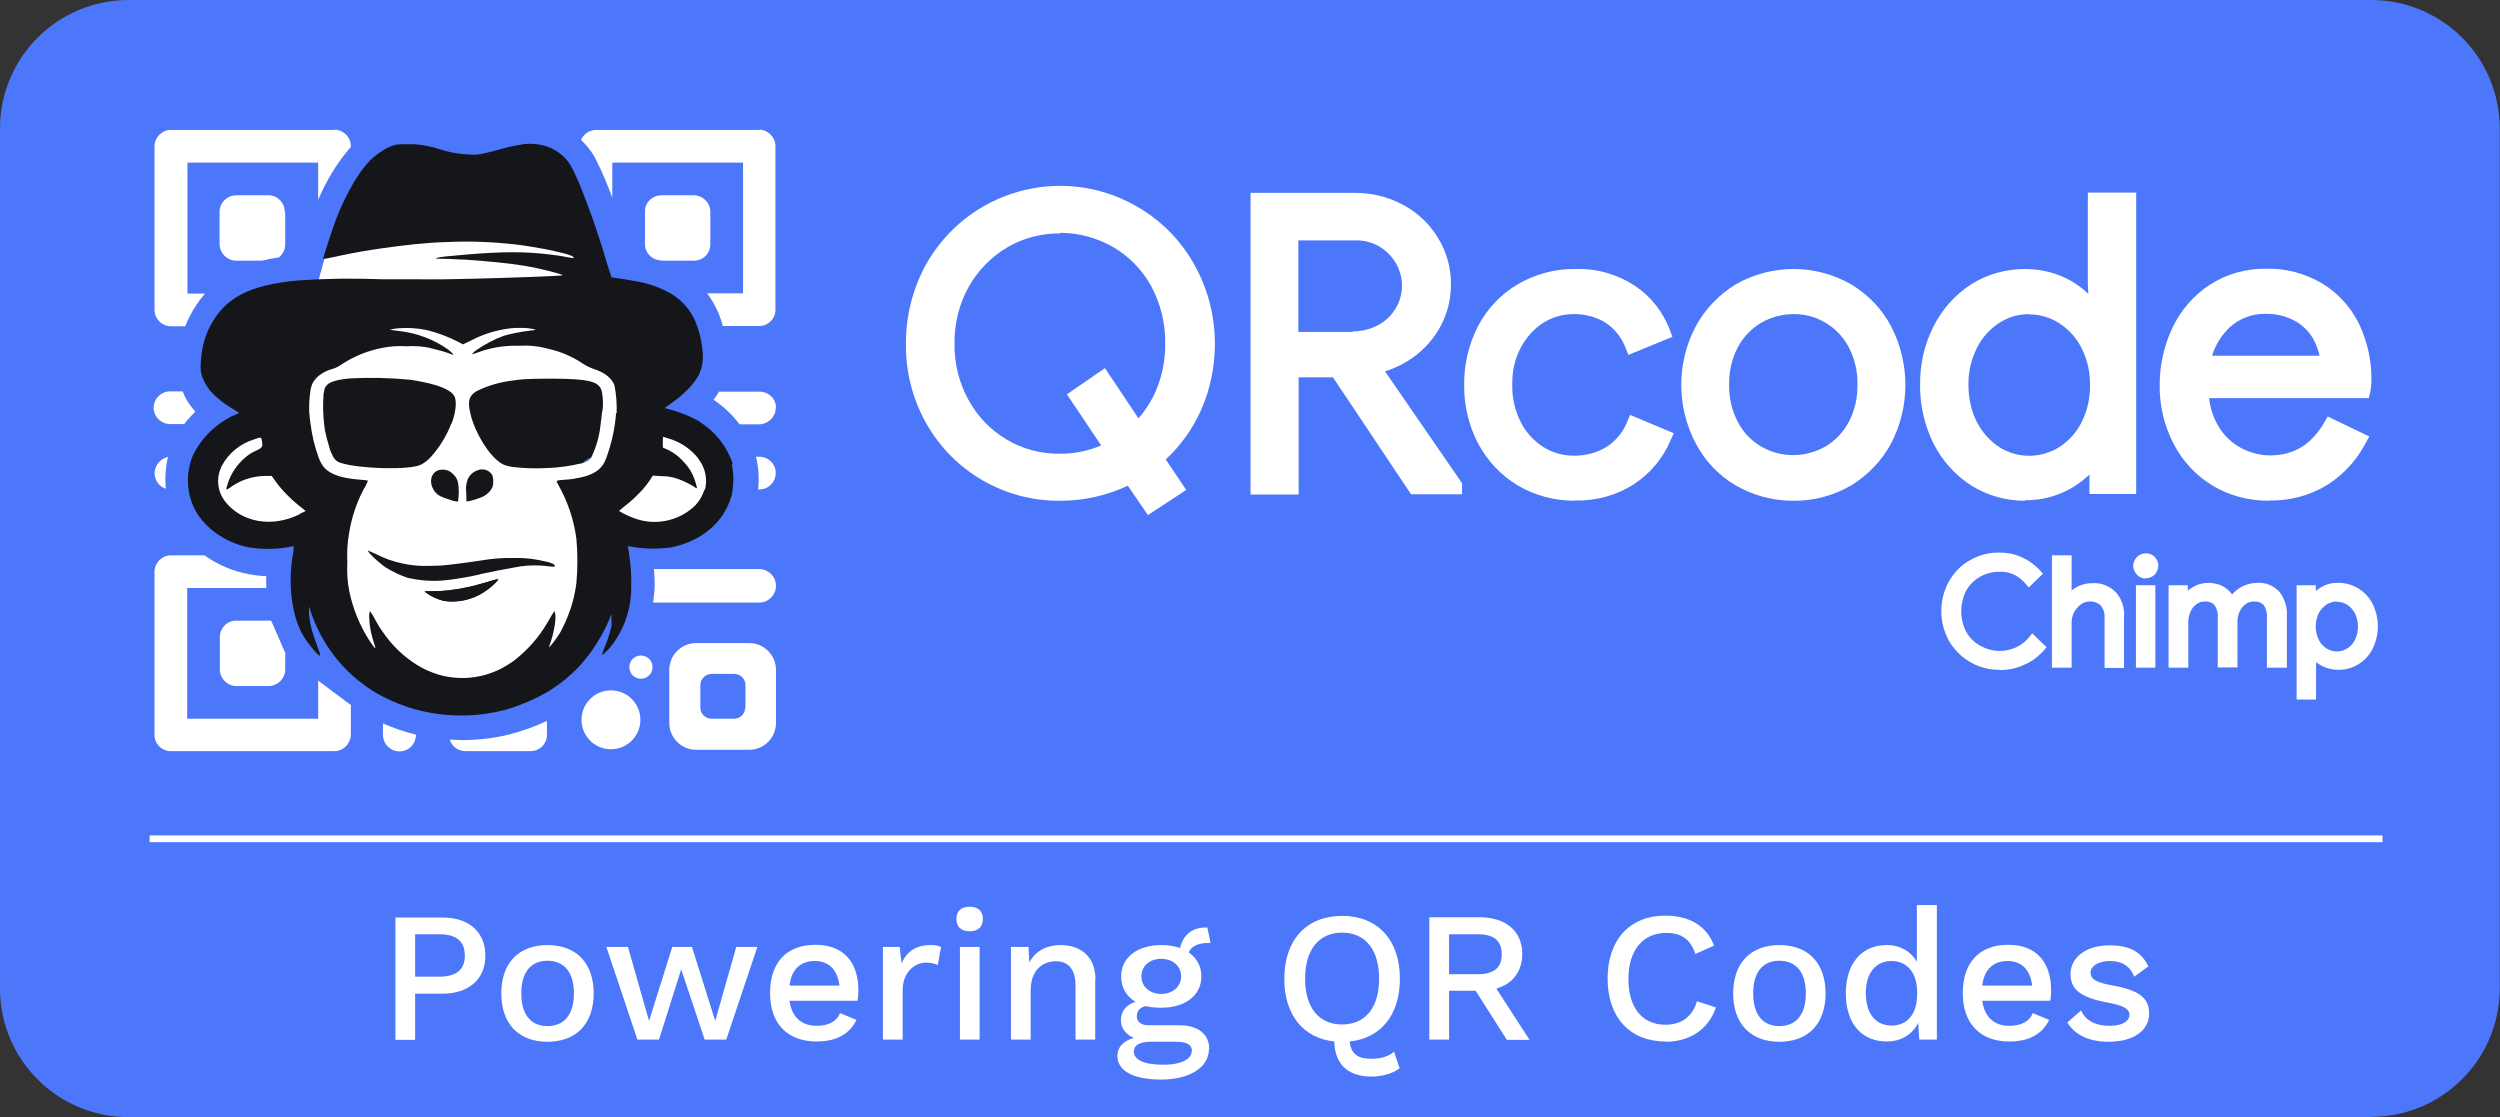 <?xml version="1.0" encoding="UTF-8"?> <svg xmlns="http://www.w3.org/2000/svg" id="Layer_2" data-name="Layer 2" viewBox="0 0 92.56 41.36"><rect x="0" y="0" width="92.56" height="41.36" fill="#333333" stroke="none"/><defs><style> .cls-1 { fill: #fff; } .cls-2 { fill: #151619; } .cls-3 { fill: #4d77fa; } </style></defs><g id="Layer_1-2" data-name="Layer 1"><g><polygon class="cls-1" points="11.58 8.93 11.34 9.79 20.44 10.41 21.31 9.39 21.19 8.5 17.89 7.7 11.98 8.25 11.58 8.93"></polygon><path class="cls-3" d="m87.8,41.36H4.76c-2.63,0-4.76-2.13-4.76-4.76V4.76C0,2.13,2.13,0,4.76,0h83.03c2.63,0,4.76,2.13,4.76,4.76v31.83c0,2.63-2.13,4.76-4.76,4.76Z"></path><g><path class="cls-1" d="m17.97,35.38c0,.88-.62,1.41-1.59,1.41h-1.01v1.71h-.73v-4.53h1.74c.98,0,1.59.53,1.59,1.42Zm-.76,0c0-.52-.3-.79-.95-.79h-.89v1.57h.89c.65,0,.95-.27.95-.78Z"></path><path class="cls-1" d="m21.98,36.78c0,1.12-.64,1.79-1.71,1.79s-1.71-.67-1.71-1.79.64-1.79,1.71-1.79,1.71.67,1.71,1.79Zm-2.68,0c0,.78.35,1.21.97,1.21s.98-.43.98-1.21-.36-1.21-.98-1.21-.97.43-.97,1.21Z"></path><path class="cls-1" d="m28.04,35.06l-1.15,3.43h-.8l-.87-2.6-.82,2.6h-.8l-1.15-3.43h.8l.78,2.74.86-2.74h.73l.86,2.74.78-2.74h.8Z"></path><path class="cls-1" d="m31.74,37.05h-2.51c.08.6.44.93,1,.93.45,0,.76-.17.87-.47l.61.25c-.25.51-.72.8-1.48.8-1.08,0-1.72-.67-1.72-1.79s.6-1.79,1.68-1.79,1.59.69,1.59,1.68c0,.13-.01.29-.03.38Zm-2.51-.56h1.85c-.07-.58-.39-.91-.91-.91-.54,0-.87.32-.94.91Z"></path><path class="cls-1" d="m34.84,35.06l-.12.67c-.1-.05-.25-.09-.43-.09-.41,0-.87.33-.87,1.03v1.82h-.73v-3.43h.62l.07.61c.19-.45.55-.68,1.08-.68.14,0,.28.02.38.07Z"></path><path class="cls-1" d="m35.41,34.02c0-.29.18-.45.49-.45s.49.16.49.45-.17.46-.49.46-.49-.17-.49-.46Zm.86,4.47h-.73v-3.43h.73v3.43Z"></path><path class="cls-1" d="m40.55,36.27v2.22h-.73v-1.99c0-.68-.32-.91-.73-.91-.45,0-.93.29-.93,1.08v1.82h-.73v-3.43h.65l.03.58c.23-.45.67-.65,1.16-.65.73,0,1.29.42,1.29,1.28Z"></path><path class="cls-1" d="m44.76,38.84c0,.71-.77,1.13-1.76,1.13-1.13,0-1.63-.37-1.63-.88,0-.31.22-.56.61-.66-.27-.12-.48-.34-.48-.65,0-.36.21-.58.54-.69-.34-.2-.53-.53-.53-.94,0-.7.6-1.16,1.49-1.16.26,0,.49.04.69.11.12-.49.45-.78,1.01-.76l.12.57c-.45-.01-.71.12-.81.35.3.21.47.52.47.89,0,.7-.59,1.16-1.49,1.16-.21,0-.4-.02-.57-.06-.23.06-.33.18-.33.38,0,.21.17.33.43.33h1.15c.69,0,1.1.33,1.1.88Zm-.63.08c0-.22-.14-.35-.6-.35h-.93c-.42,0-.62.14-.62.36,0,.3.35.49,1.08.49s1.06-.23,1.06-.5Zm-1.87-2.77c0,.39.32.65.73.65s.74-.26.74-.65-.32-.65-.74-.65-.73.26-.73.65Z"></path><path class="cls-1" d="m51.61,38.93l.21.62c-.23.19-.66.31-1.05.31-.76,0-1.35-.37-1.37-1.3-1.15-.12-1.85-.99-1.85-2.32,0-1.44.82-2.33,2.14-2.33s2.14.89,2.14,2.33c0,1.34-.71,2.2-1.86,2.32.05.53.39.64.82.64.35,0,.65-.1.82-.26Zm-1.92-1c.86,0,1.37-.62,1.37-1.7s-.52-1.7-1.37-1.7-1.37.62-1.37,1.7.51,1.7,1.37,1.7Z"></path><path class="cls-1" d="m54.63,36.68h-.98v1.81h-.73v-4.53h1.85c.98,0,1.59.51,1.59,1.36,0,.65-.36,1.11-.96,1.28l1.23,1.9h-.84l-1.15-1.81Zm-.98-.61h1.06c.6,0,.89-.24.89-.74s-.29-.74-.89-.74h-1.06v1.48Z"></path><path class="cls-1" d="m61.66,38.56c-1.31,0-2.14-.89-2.14-2.33s.83-2.33,2.13-2.33c.9,0,1.54.38,1.81,1.11l-.69.31c-.18-.54-.51-.78-1.08-.78-.84,0-1.4.62-1.4,1.7s.52,1.7,1.37,1.7c.58,0,1-.29,1.17-.87l.7.23c-.28.83-.99,1.27-1.87,1.27Z"></path><path class="cls-1" d="m67.59,36.78c0,1.12-.64,1.79-1.71,1.79s-1.71-.67-1.71-1.79.64-1.79,1.71-1.79,1.71.67,1.71,1.79Zm-2.68,0c0,.78.35,1.21.97,1.21s.98-.43.98-1.21-.36-1.21-.98-1.21-.97.43-.97,1.21Z"></path><path class="cls-1" d="m71.71,33.51v4.98h-.65l-.04-.62c-.2.41-.62.69-1.16.69-.93,0-1.52-.66-1.52-1.78s.59-1.79,1.52-1.79c.51,0,.9.25,1.11.62v-2.1h.73Zm-.73,3.3v-.08c0-.71-.37-1.15-.95-1.15s-.95.44-.95,1.19.36,1.2.95,1.2.95-.43.95-1.15Z"></path><path class="cls-1" d="m75.9,37.05h-2.51c.08.6.44.93,1,.93.45,0,.76-.17.87-.47l.61.25c-.25.51-.72.8-1.48.8-1.08,0-1.72-.67-1.72-1.79s.6-1.79,1.68-1.79,1.59.69,1.59,1.68c0,.13-.01.29-.03.38Zm-2.51-.56h1.85c-.07-.58-.39-.91-.91-.91-.54,0-.87.32-.94.91Z"></path><path class="cls-1" d="m76.56,37.84l.49-.43c.18.41.58.57,1.06.57s.73-.18.73-.41c0-.21-.2-.34-.8-.45-1.02-.19-1.38-.49-1.38-1.06s.52-1.06,1.44-1.06c.76,0,1.19.25,1.44.78l-.52.38c-.17-.41-.47-.58-.91-.58s-.71.21-.71.42c0,.25.2.38.84.49.98.18,1.33.47,1.33,1.04,0,.6-.55,1.04-1.5,1.04-.67,0-1.24-.22-1.53-.72Z"></path></g><g id="Layer_2-2" data-name="Layer 2"><polygon class="cls-1" points="12.03 9.52 11.79 10.39 20.91 11.01 21.78 9.98 21.67 9.1 18.36 8.29 12.43 8.84 12.03 9.52"></polygon><g id="Layer_3" data-name="Layer 3"><g id="qrcode_chimp" data-name="qrcode chimp"><path class="cls-1" d="m6.13,18.09c-.32-.11-.48-.45-.37-.77.07-.2.25-.36.46-.4-.09.38-.12.78-.08,1.17Z"></path><path class="cls-1" d="m12.77,25.94h0l-.99-.74v1.41h-4.85v-4.84h2.93c0-.14-.01-.29,0-.44-.21,0-.43-.03-.64-.07-.6-.11-1.16-.35-1.65-.7h-1.24c-.33,0-.6.27-.61.6v6.05c0,.33.27.6.6.6,0,0,0,0,0,0h6.06c.33,0,.6-.27.61-.6v-1.11l-.23-.16Z"></path><path class="cls-1" d="m12.39,4.81h-6.06c-.33,0-.6.27-.61.6,0,0,0,0,0,0v6.06c0,.33.27.61.61.61h.53c.04-.11.09-.23.15-.34.15-.31.35-.6.58-.87h-.65v-4.85h4.84v1.38c.3-.71.7-1.38,1.21-1.96v-.03c0-.33-.27-.6-.6-.61Z"></path><path class="cls-1" d="m28.12,4.81h-6.05c-.24,0-.46.15-.56.37.24.22.44.49.58.78.22.44.41.9.58,1.36v-1.3h4.84v4.84h-1.33c.27.36.47.77.58,1.21h1.35c.33,0,.6-.27.6-.6v-6.06c0-.33-.27-.6-.6-.61,0,0,0,0,0,0Z"></path><path class="cls-1" d="m10.56,24.14v.65c0,.33-.27.6-.6.61,0,0,0,0,0,0h-1.21c-.33,0-.6-.27-.61-.6,0,0,0,0,0,0v-1.21c0-.33.26-.61.59-.61,0,0,0,0,.01,0h1.21s.06,0,.09,0l.51,1.17Z"></path><path class="cls-1" d="m10.56,7.84v1.21c0,.19-.09.37-.24.48-.2.03-.41.07-.61.12h-.97c-.33,0-.6-.27-.61-.6,0,0,0,0,0,0v-1.21c0-.33.27-.6.6-.61,0,0,0,0,0,0h1.21c.33,0,.6.27.6.6,0,0,0,0,0,0Z"></path><path class="cls-1" d="m24.49,9.65h1.21c.33,0,.6-.27.6-.6h0v-1.21c0-.33-.27-.6-.6-.61,0,0,0,0,0,0h-1.21c-.33,0-.61.26-.61.59,0,0,0,0,0,.01v1.21c0,.33.27.6.6.6,0,0,0,0,0,0Z"></path><path class="cls-1" d="m15.96,11.27h-4.01s-1.92,1.33-1.89,1.45,0,2.09,0,2.09l-.36.28-1.48,1.1-.5,1.03v1.33l1.98,1.56,1.73-.31.99,1.87,1.62,3.27,2.16,1.14,3.41-.71,1.64-1.33.65-2.03.23-1.48.69-.66,2.31-.21,1.19-1.26v-1.63l-1.52-.89-.91-.52.76-2.1-1.08-2.03-3.13-.69-2.85.74-1.62-.05Z"></path><path class="cls-1" d="m27.74,23.81h-1.97c-.54,0-.99.44-.99.99,0,0,0,0,0,0v1.97c0,.54.44.99.99.99h1.97c.54,0,.99-.44.99-.99v-1.97c0-.54-.44-.99-.99-.99Zm-.15,2.39c0,.23-.19.41-.41.41,0,0,0,0,0,0h-.83c-.23,0-.42-.18-.42-.41,0,0,0,0,0,0v-.83c0-.14.07-.27.19-.35.07-.04.15-.07.23-.07h.83c.23,0,.42.18.42.41,0,0,0,0,0,0v.83Z"></path><path class="cls-1" d="m6.82,14.64c.11.22.25.42.41.6-.15.15-.29.3-.41.46h-.49c-.33.02-.62-.24-.64-.57-.02-.33.24-.62.57-.64.02,0,.04,0,.07,0h.43s.04.09.07.14Z"></path><path class="cls-1" d="m28.72,15.1c0,.33-.27.6-.6.61,0,0,0,0,0,0h-.74c-.27-.36-.59-.66-.96-.91.07-.09.14-.19.2-.3h1.5c.33,0,.61.26.61.59,0,0,0,0,0,0Z"></path><path class="cls-1" d="m28.72,17.52c0,.33-.27.6-.6.6h-.05c.04-.4.02-.81-.08-1.21h.13c.33,0,.6.27.6.6Z"></path><path class="cls-1" d="m14.19,26.79c.39.17.8.31,1.21.41h0c0,.35-.27.62-.61.62-.33,0-.61-.27-.61-.61v-.42Z"></path><path class="cls-1" d="m18.86,27.19c.48-.12.94-.29,1.39-.5v.52c0,.33-.27.6-.6.6h-2.42c-.27,0-.5-.17-.58-.43.16.01.32.02.48.02.59,0,1.17-.07,1.74-.21Z"></path><path class="cls-3" d="m12.98,26.1c-.07-.05-.15-.11-.22-.16l.22.16Z"></path><path class="cls-3" d="m17.23,9.65h-.01s-.05,0-.08,0h.09Z"></path><path class="cls-2" d="m18.46,21.45c-.16.19-.36.36-.57.49-.43.27-.94.38-1.45.31-.24-.06-.46-.16-.66-.3l-.06-.06h.31c.4,0,.79-.05,1.18-.13h0l.24-.05h0c.21-.05.41-.11.62-.17q.37-.12.37-.08Z"></path><path class="cls-3" d="m21.89,16.94s-.06.08-.1.11c-.06.04-.13.07-.2.09.08-.1.18-.17.3-.2Z"></path><path class="cls-3" d="m8.21,17.23s-.03.06-.04.09c.01-.03.03-.06.04-.09Z"></path><path class="cls-2" d="m27.14,17.22c-.03-.1-.06-.21-.11-.3-.21-.49-.56-.91-.99-1.21-.14-.1-.28-.19-.44-.26-.29-.13-.59-.24-.9-.32l-.1-.02.27-.19c.18-.13.36-.27.52-.43.19-.17.34-.37.47-.58.15-.31.2-.66.14-1-.03-.29-.09-.57-.19-.84-.17-.51-.52-.94-.99-1.21-.38-.22-.8-.36-1.23-.44-.19-.04-.48-.08-.65-.11l-.29-.04h-.01l-.19-.59c-.28-.98-.62-1.94-1-2.88-.08-.19-.17-.37-.25-.54-.19-.4-.54-.7-.96-.84-.28-.09-.58-.12-.87-.08-.08.01-.21.04-.34.06l-.19.04c-1.1.3-1.13.3-1.51.28-.35-.02-.7-.08-1.04-.19-.29-.1-.6-.16-.91-.19h-.24c-.42,0-.48,0-.67.08-.11.04-.21.09-.31.16-.16.1-.31.22-.45.35-.42.42-.88,1.21-1.25,2.14-.11.29-.49,1.43-.49,1.48s-.04.06.65-.09c.52-.11,1.04-.2,1.54-.27.41-.06.82-.11,1.21-.15s.82-.07,1.21-.08c.87-.04,1.73,0,2.59.1.32.04.67.1.99.16.56.11,1,.22,1.06.29s.06.06-.5-.04c-.22-.03-.44-.06-.66-.08-.9-.09-1.85-.06-3.29.08l-.22.02c-.4.04-.54.09-.28.09.22,0,.5.01.81.03h.09c.79.05,1.72.14,2.24.23.56.09,1.45.32,1.42.35s-1.77.09-3.31.13c-.77.02-1.37.03-2.17.02h-.94s-.26,0-.26,0c-1.02-.04-2.05-.03-3.07.04-1.85.16-2.78.65-3.32,1.74-.18.35-.28.74-.31,1.13-.05.42-.02.61.11.87.06.13.15.26.24.37.23.25.5.46.79.63l.27.17-.19.08c-.2.09-.38.2-.56.33-.42.31-.76.72-.98,1.19-.24.6-.23,1.27.03,1.86.33.74,1.14,1.34,2.07,1.52.46.07.92.07,1.37,0,.14-.03.26-.05.27-.05,0,.07,0,.14-.01.21-.21,1.13-.08,2.29.34,3.06.17.3.6.83.65.78,0-.08-.03-.16-.06-.23-.25-.65-.35-1.08-.35-1.4v-.19l.1.3c.23.64.57,1.23,1.01,1.75.45.52.99.96,1.6,1.28.39.2.79.36,1.21.48,1.05.29,2.16.31,3.23.05.13-.03.27-.07.41-.12.42-.14.83-.32,1.21-.54.08-.05.16-.09.23-.14.36-.23.69-.51.99-.82.52-.57.93-1.23,1.21-1.95h0s0,.44,0,.44c-.06.26-.14.51-.24.75-.04.1-.08.21-.11.31,0,.02.08-.04.17-.13.06-.06.12-.12.17-.19.49-.63.75-1.4.74-2.2.01-.4-.01-.81-.08-1.21v-.04c-.02-.08-.03-.17-.04-.25,0,0,.11.02.24.04.46.07.94.07,1.4,0,1.11-.24,1.92-.94,2.19-1.89.03-.09.04-.19.05-.28.04-.31.03-.61-.04-.92Zm-16.03,1.81c-1.02.52-2.17.32-2.78-.47-.27-.35-.33-.81-.16-1.22h0s.03-.06.04-.09h0c.25-.47.68-.82,1.19-.98.26-.09.27-.09.29.02.05.26.04.28-.24.41-.13.06-.26.14-.37.24-.3.25-.52.58-.64.94-.02.07-.04.12-.05.16h0c-.03.1,0,.1.06.05h.02c.38-.3.85-.46,1.34-.47h.25l.14.2c.07.1.15.2.24.3.18.2.37.39.58.56l.3.24-.21.1Zm11.7-3.74c-.04.56-.16,1.1-.35,1.63-.02.06-.05.12-.07.17-.14.3-.43.49-.9.59-.18.04-.37.07-.56.08-.37.03-.36.02-.26.19.35.62.58,1.3.67,2,.05.54.05,1.09,0,1.64-.08.64-.29,1.26-.6,1.83-.15.25-.45.63-.41.52.17-.45.28-1.04.22-1.24-.03-.1,0-.13-.24.28-.02.04-.04.07-.06.1-.31.53-.72.99-1.21,1.37-.13.1-.28.19-.42.27-.74.4-1.6.49-2.41.25-.28-.09-.55-.21-.8-.37-.47-.3-.88-.69-1.2-1.15-.14-.19-.26-.39-.37-.6-.04-.08-.09-.16-.15-.22-.02.08-.03.17-.02.25.01.33.08.65.19.97.08.23.03.19-.2-.16-.35-.55-.6-1.17-.73-1.81-.07-.35-.09-.7-.07-1.06-.02-.37,0-.74.07-1.11.09-.56.27-1.09.53-1.59l.05-.08c.08-.15.12-.24.1-.25s-.15-.02-.28-.03c-.79-.06-1.22-.24-1.42-.58-.05-.08-.09-.17-.12-.26-.14-.39-.24-.8-.29-1.21-.02-.14-.04-.29-.05-.43-.01-.26,0-.52.04-.78,0-.08.03-.16.05-.23.08-.26.4-.52.77-.61.13-.04.26-.11.37-.19.45-.29.95-.49,1.47-.59.29-.06.59-.08.89-.06.32-.02.64,0,.95.08.25.06.5.13.74.22.11.05.04-.04-.14-.18-.55-.39-1.19-.62-1.85-.69l-.31-.04.17-.04c.43-.05.86-.03,1.28.07.38.1.74.24,1.09.42l.17.09.35-.17c.49-.25,1.03-.4,1.58-.44h.29c.14,0,.28.02.42.05.08.02.06.03-.15.05-.19.02-.37.05-.56.09-.14.03-.27.06-.41.1-.36.13-.7.31-1.02.53-.06.04-.12.09-.17.15.09-.01.18-.04.27-.08.42-.15.87-.23,1.32-.23h.19c.32-.02.64.01.96.09l.07.02c.47.1.91.29,1.31.56.12.08.25.14.39.19.4.12.69.36.77.61.07.34.09.69.08,1.03Zm3.27,2.84c-.08.25-.22.48-.41.65-.58.51-1.39.68-2.12.43-.22-.07-.43-.17-.63-.29.08-.08.17-.15.26-.22.22-.17.42-.37.61-.57.09-.1.17-.21.25-.32l.13-.2.34.02c.19,0,.38.03.56.09.22.08.44.18.64.31.03.03.06.04.1.05-.05-.23-.13-.45-.24-.65-.12-.19-.28-.37-.45-.52-.13-.11-.27-.2-.42-.27l-.16-.07v-.2c0-.07,0-.13.01-.2,0,0,.09.03.19.06.42.12.79.36,1.07.69.03.04.06.09.09.13.22.31.3.71.2,1.08Z"></path><path class="cls-2" d="m16.7,15.7s0,.02-.01.03c-.17.43-.42.83-.73,1.18-.11.12-.24.23-.39.3-.43.2-2.26.15-2.95-.07-.12-.03-.22-.11-.28-.22-.06-.12-.12-.24-.15-.37-.06-.19-.13-.47-.16-.62-.01-.06-.02-.14-.03-.22-.04-.37-.05-.74-.02-1.11,0-.04.01-.07.02-.1,0-.1.05-.19.12-.26.12-.11.39-.19.84-.23.75-.04,1.49-.02,2.24.05.69.11,1.16.24,1.42.41.09.05.16.12.21.21.09.19.04.62-.11,1Z"></path><path class="cls-2" d="m22.29,15.25c-.01.15-.03.29-.05.43h0c-.04.44-.16.87-.35,1.26-.12.04-.22.11-.3.2-.45.11-.91.18-1.37.19-.38.02-.76.01-1.14-.03-.13-.01-.27-.04-.39-.08-.41-.15-.93-.88-1.18-1.59-.06-.16-.1-.32-.13-.49-.04-.27-.01-.43.14-.57.06-.05.12-.09.19-.12.42-.2.88-.32,1.34-.37.12-.02.24-.03.37-.04s.48-.02.84-.02h.29c1.14.01,1.53.09,1.68.34.03.05.05.11.06.17.04.24.05.48.01.72Z"></path><path class="cls-2" d="m16.94,18.57c-.11-.01-.22-.04-.32-.08-.11-.03-.22-.07-.32-.12-.1-.05-.19-.14-.25-.24-.15-.25-.12-.57.13-.7.21-.09.46-.04.61.14.09.08.15.19.17.31.04.23.03.46,0,.68Z"></path><path class="cls-2" d="m18.22,18.06c-.07.14-.19.25-.33.32l-.06.03c-.18.07-.37.13-.56.16,0,0,0-.16-.01-.35-.02-.16,0-.32.06-.48.07-.16.21-.28.37-.33.04-.02.09-.03.14-.03.16-.01.32.07.4.22.05.15.04.31,0,.45Z"></path><path class="cls-2" d="m20.54,20.93c0,.05-.01.06-.1.05-.03,0-.1-.01-.19-.02l-.21-.02c-.33-.02-.67,0-1,.07-.31.05-.7.13-1.22.24l-.07.02c-.35.08-.7.14-1.05.19l-.28.03c-.44.04-.88,0-1.31-.09-.3-.1-.59-.24-.86-.41-.21-.16-.41-.33-.58-.52-.02-.03-.04-.06-.05-.09,0,0,.14.06.29.13.62.32,1.32.47,2.02.44.23,0,.46-.01.69-.04.17-.02.37-.04.64-.08l.56-.08c.4-.07.81-.1,1.21-.09h.04c.39-.01.79.04,1.17.14h.03c.21.07.26.09.26.14Z"></path><path class="cls-2" d="m18.46,21.45c-.16.19-.36.36-.57.49-.43.27-.94.38-1.45.31-.24-.06-.46-.16-.66-.3l-.06-.06h.31c.4,0,.79-.05,1.18-.13h0l.24-.05h0c.21-.05.41-.11.62-.17q.37-.12.37-.08Z"></path><circle class="cls-1" cx="22.62" cy="26.65" r="1.09"></circle><circle class="cls-1" cx="23.73" cy="24.7" r=".43"></circle><path class="cls-1" d="m24.18,22.31h3.93c.34,0,.62-.28.62-.62h0c0-.34-.28-.62-.62-.62h-3.9s.03.34.03.58-.06.66-.06.66Z"></path><path class="cls-1" d="m41.76,17.98c-.78.37-1.64.56-2.51.56-2.06.02-3.97-1.09-4.97-2.89-.5-.9-.75-1.9-.74-2.93,0-1.02.25-2.03.74-2.92,1.54-2.75,5.01-3.73,7.75-2.19.92.51,1.68,1.27,2.19,2.19.5.89.76,1.9.76,2.92,0,.85-.17,1.7-.52,2.48-.31.69-.75,1.3-1.3,1.81l.76,1.13-1.42.93-.74-1.08Zm-2.51-9.34c-.69,0-1.37.17-1.96.52-.59.35-1.08.85-1.42,1.45-.36.65-.54,1.37-.53,2.11-.01.74.17,1.47.53,2.11.68,1.23,1.97,1.99,3.38,1.97.52,0,1.04-.1,1.52-.31l-1.27-1.89,1.41-.97,1.24,1.86c.28-.32.51-.69.67-1.08.22-.54.33-1.12.32-1.7.01-.74-.17-1.47-.52-2.12-.33-.6-.82-1.1-1.42-1.45-.6-.34-1.27-.52-1.96-.52Z"></path><path class="cls-1" d="m52.25,18.31l-2.9-4.34h-1.27v4.34h-1.78V7.14h3.86c.61,0,1.22.14,1.76.43.54.28.99.7,1.31,1.22.33.53.5,1.14.49,1.76,0,.52-.13,1.04-.37,1.5-.24.46-.58.85-1,1.16-.33.24-.69.42-1.07.54l2.85,4.14v.41h-1.89Zm-2.16-6.04c.32,0,.63-.08.91-.22.27-.14.5-.35.66-.61.32-.51.33-1.16.03-1.68-.15-.26-.36-.48-.62-.63-.27-.16-.58-.24-.9-.23h-2.1v3.39h2.01Z"></path><path class="cls-1" d="m58.3,18.54c-.74,0-1.47-.19-2.11-.57-.62-.37-1.12-.91-1.46-1.54-.35-.67-.53-1.42-.52-2.18-.01-.76.17-1.51.52-2.19.34-.64.84-1.17,1.47-1.54.64-.37,1.37-.57,2.11-.56.79-.03,1.56.19,2.22.62.6.4,1.05.98,1.3,1.65l.09.24-1.63.67-.1-.25c-.14-.38-.4-.71-.74-.94-.36-.22-.78-.33-1.2-.32-.39,0-.78.11-1.11.32-.36.23-.64.55-.84.93-.22.42-.32.89-.31,1.37-.01.48.1.95.31,1.37.19.38.48.7.84.93.33.21.72.32,1.11.32.44.01.87-.1,1.24-.33.34-.22.61-.55.76-.93l.1-.25,1.62.68-.11.24c-.27.66-.74,1.23-1.34,1.63-.66.43-1.43.64-2.21.62Z"></path><path class="cls-1" d="m66.4,18.54c-.75,0-1.49-.19-2.14-.57-.63-.37-1.14-.91-1.48-1.56-.71-1.35-.71-2.97,0-4.32.34-.64.86-1.18,1.48-1.56,1.33-.76,2.96-.76,4.28,0,.63.38,1.14.91,1.48,1.56.7,1.35.7,2.97,0,4.32-.34.64-.86,1.18-1.48,1.56-.65.38-1.39.58-2.15.57Zm0-6.91c-.41,0-.82.11-1.18.31-.37.22-.67.53-.87.9-.23.43-.34.91-.33,1.4-.01.49.1.97.33,1.4.2.38.5.69.87.9.36.21.76.31,1.18.31.41,0,.81-.11,1.17-.31.37-.22.67-.53.87-.9.23-.43.34-.91.33-1.4.01-.49-.1-.97-.33-1.4-.2-.37-.5-.69-.87-.9-.35-.21-.76-.32-1.17-.31Z"></path><path class="cls-1" d="m74.97,18.54c-.7,0-1.38-.19-1.98-.56-.59-.38-1.07-.91-1.39-1.53-.34-.68-.52-1.44-.51-2.2-.01-.76.16-1.51.51-2.19.32-.63.8-1.16,1.39-1.54.59-.37,1.28-.56,1.98-.56.59,0,1.18.14,1.69.43.24.14.46.3.66.49l-.02-.34v-3.41h1.79v11.16h-1.73v-.72c-.21.2-.45.38-.7.52-.52.29-1.1.44-1.69.43Zm.15-6.91c-.39,0-.77.11-1.09.32-.35.22-.64.54-.83.92-.22.43-.33.9-.32,1.39,0,.48.1.96.32,1.38.19.37.48.69.83.92.67.42,1.52.42,2.2,0,.35-.22.64-.54.83-.91.22-.43.33-.91.32-1.39.01-.48-.1-.96-.32-1.39-.19-.37-.48-.69-.83-.91-.33-.21-.71-.32-1.1-.32h0Z"></path><path class="cls-1" d="m84,18.54c-.73,0-1.45-.18-2.08-.56-.61-.37-1.11-.9-1.44-1.54-.35-.67-.53-1.42-.52-2.18,0-.74.16-1.47.48-2.14.31-.64.78-1.19,1.38-1.58.62-.4,1.34-.6,2.08-.59.73-.02,1.44.17,2.07.54.58.35,1.06.87,1.36,1.48.32.66.48,1.39.47,2.12,0,.15-.02.31-.05.46l-.05.19h-5.91c.04.37.16.73.35,1.05.2.34.49.61.84.8.33.17.7.27,1.07.27.88,0,1.53-.4,2.01-1.23l.12-.21,1.54.74-.13.24c-.33.63-.82,1.17-1.42,1.55-.65.4-1.41.6-2.17.58Zm1.88-5.36c-.04-.2-.11-.39-.2-.57-.15-.29-.38-.53-.66-.7-.35-.2-.74-.3-1.14-.29-.49-.01-.97.17-1.33.5-.3.29-.53.65-.65,1.05h3.97Z"></path><path class="cls-1" d="m74.04,24.8c-.39,0-.76-.09-1.1-.29-.33-.19-.59-.46-.78-.78-.38-.69-.38-1.52,0-2.21.19-.33.45-.6.78-.78.33-.19.71-.29,1.1-.28.29,0,.59.06.85.19.26.12.48.29.67.5l.08.09-.53.51-.09-.11c-.12-.15-.27-.27-.44-.36-.17-.08-.36-.12-.56-.11-.25,0-.5.06-.72.19-.21.12-.38.29-.5.5-.25.48-.25,1.06,0,1.54.12.21.3.39.52.51.22.12.47.19.72.19.43,0,.85-.19,1.11-.54l.09-.11.53.51-.08.1c-.2.23-.44.42-.72.54-.29.14-.61.21-.94.21Z"></path><path class="cls-1" d="m77.92,24.72v-1.85c.01-.17-.04-.33-.15-.46-.11-.1-.26-.15-.41-.14-.12,0-.23.04-.32.11-.21.15-.34.4-.34.66v1.68h-.73v-4.16h.73v1.3c.05-.04.11-.08.16-.11.19-.11.4-.16.61-.16.33-.02.64.11.87.34.21.24.32.56.3.88v1.92h-.73Z"></path><path class="cls-1" d="m79.08,24.72v-3.05h.72v3.05h-.72Zm.37-3.3c-.26,0-.46-.21-.47-.47,0-.12.05-.24.14-.33.18-.18.48-.18.66,0,.08.09.13.2.13.32,0,.12-.05.24-.13.33-.09.09-.21.14-.33.14Z"></path><path class="cls-1" d="m83.93,24.72v-1.85c.02-.17-.03-.33-.12-.47-.1-.1-.23-.14-.37-.13-.11,0-.21.03-.3.1-.1.07-.17.16-.22.27-.05.12-.08.24-.08.37v1.7h-.73v-1.83c.02-.17-.03-.34-.12-.48-.1-.1-.23-.14-.37-.13-.11,0-.21.03-.3.1-.1.07-.17.17-.22.28-.05.12-.08.25-.08.38v1.69h-.73v-3.05h.71v.2c.06-.05.12-.09.19-.13.17-.11.37-.16.57-.16.21,0,.43.05.61.17.1.07.2.15.27.26.09-.1.19-.19.31-.26.19-.11.41-.17.63-.17.31-.02.62.11.82.34.19.25.29.56.27.88v1.92h-.72Z"></path><path class="cls-1" d="m85.03,25.9v-4.23h.71v.21c.06-.05.13-.1.2-.14.19-.11.41-.17.64-.16.26,0,.52.07.74.21.23.14.41.34.53.58.25.52.25,1.12,0,1.64-.12.24-.3.44-.53.58-.22.14-.48.21-.74.21-.22,0-.44-.05-.64-.16-.07-.04-.13-.08-.19-.12v1.38h-.73Zm1.49-3.63c-.14,0-.27.04-.38.11-.12.08-.22.19-.29.32-.15.31-.15.68,0,.99.06.13.16.24.29.32.11.07.25.11.38.11.14,0,.27-.04.38-.11.13-.08.23-.19.29-.32.15-.31.15-.67,0-.98-.07-.13-.17-.25-.29-.32-.11-.07-.25-.11-.38-.11h0Z"></path></g></g></g><rect class="cls-1" x="5.54" y="30.93" width="82.67" height=".25"></rect></g></g></svg> 